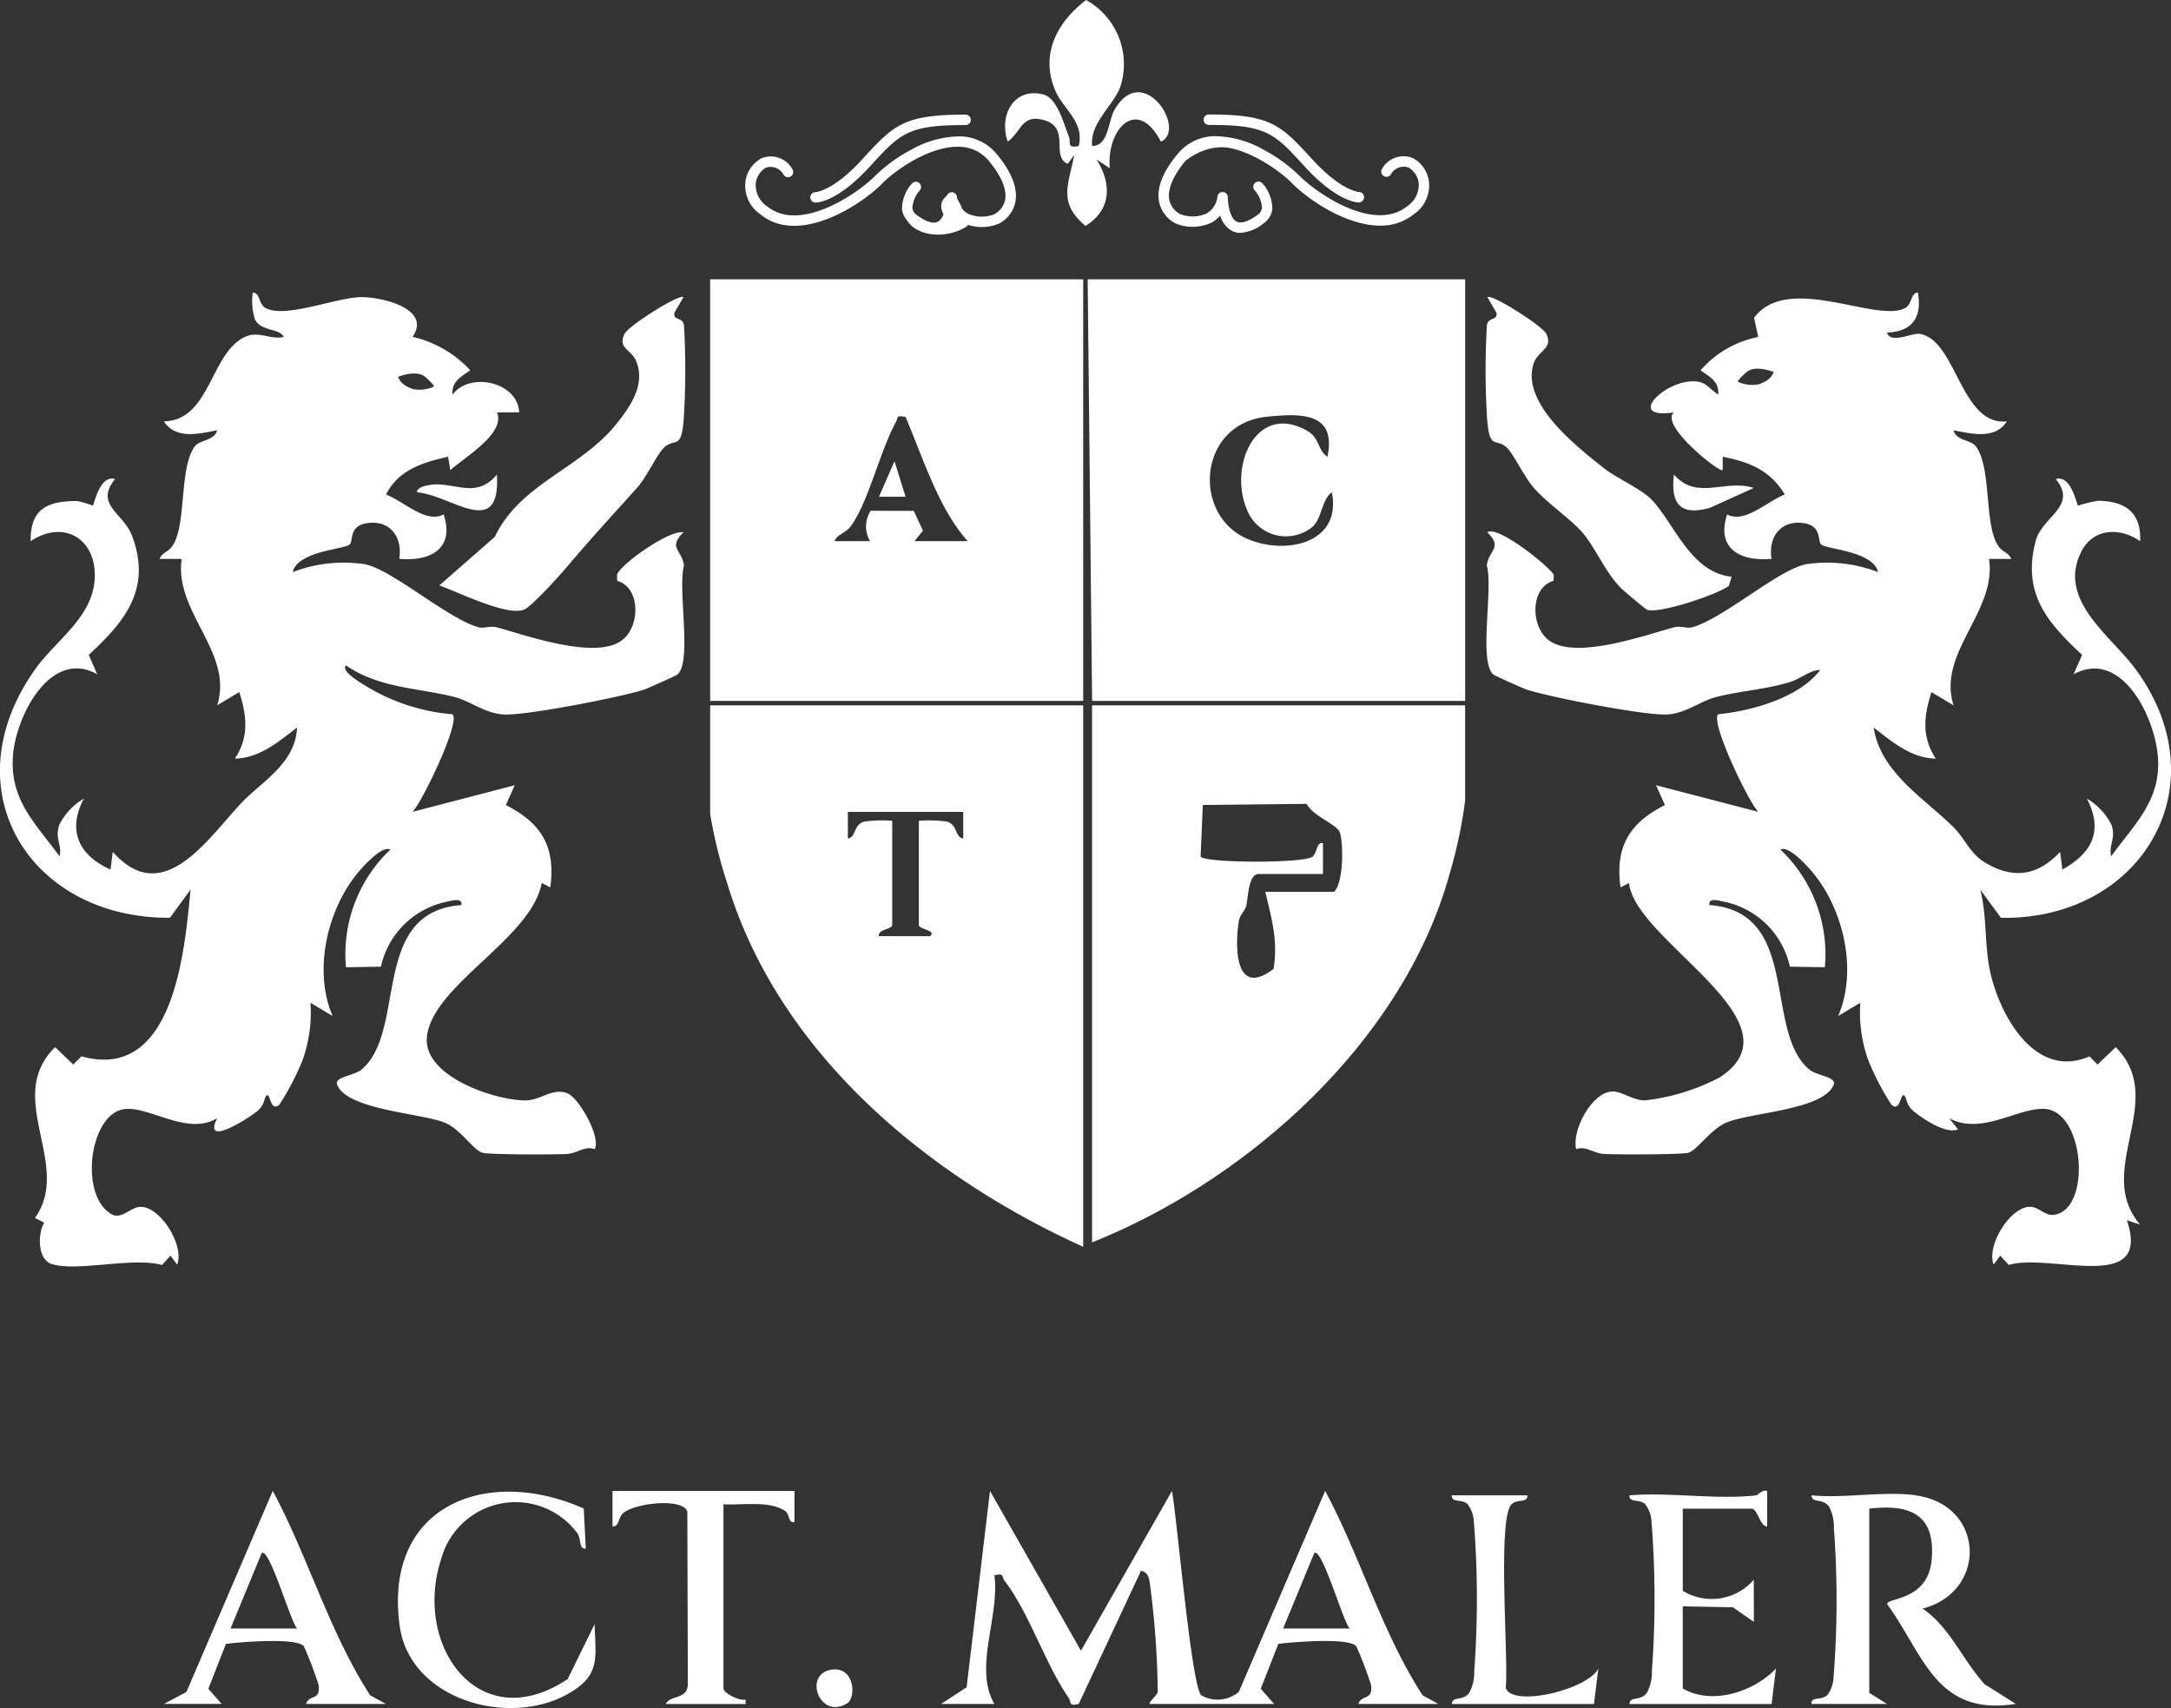 <svg xmlns="http://www.w3.org/2000/svg" id="Layer_1" data-name="Layer 1" width="169.42" height="133.306" viewBox="0 0 169.42 133.306"><rect x="0" y="0" width="169.42" height="133.306" fill="#333333" stroke="none"/><path id="Path_8" data-name="Path 8" d="M967.029,240.77v32.907H937.917l-.347-32.907h29.459Zm-10.748,13.854c.72-3.459-2-3.4-4.693-3.132-5.425.537-5.913,7.682-1.542,9.543,2.987,1.271,7.36.357,6.581-3.636-.814.526-.763,2.181-1.632,2.783a3.268,3.268,0,0,1-5.023-1.5c-1.39-3.384.76-8.316,4.711-6.1,1.018.571.83,1.553,1.6,2.037Z" transform="translate(-852.691 -218.973)" fill="#fff"></path><path id="Path_9" data-name="Path 9" d="M641.282,240.77v32.907H612.17V240.77Zm-13.868,10.739c-.786-.146-.55.043-.768.44-1.206,2.2-2.106,6.1-3.433,8-.5.712-1.105.663-1.337,1.257h2.77a2.247,2.247,0,0,1,.053-2.371l3.357.008.721,1.544-.663.818h4.155C629.973,258.64,628.791,254.72,627.414,251.509Z" transform="translate(-556.75 -218.973)" fill="#fff"></path><path id="Path_10" data-name="Path 10" d="M641.282,608.08v42.259c-12.243-5.559-23.837-15.181-27.817-28.485a36.189,36.189,0,0,1-1.295-5.287V608.08Zm-9.357,8.313h-9.01l0,2.077c.668-.107.407-1.058,1.273-1.32a10.419,10.419,0,0,1,2.189-.064v8.14c0,.33-1.155.335-1.038.863l3.982.005c.575-.437-.865-.541-.865-.867v-8.14a10.353,10.353,0,0,1,2.189.064c.866.262.6,1.213,1.273,1.32l0-2.077Z" transform="translate(-556.75 -553.03)" fill="#fff"></path><path id="Path_11" data-name="Path 11" d="M970.5,608.071v7.447a36.633,36.633,0,0,1-1.215,5.713c-3.575,13-15.686,23.871-27.9,28.752V608.07H970.5Zm-11.091,13.162h-5.025c-.825,0-.824,1.975-.968,2.5-.106.383-.5.7-.574,1.158-.344,2.216-.239,5.995,2.707,3.745.367-2.181-.156-3.961-.645-6.014h5.372c.738-.722.736-3.706.455-4.61-.2-.658-2.094-1.27-2.6-2.255l-8.1.089-.173,4.028c.354.508,8.022.539,8.72.01.409-.31.272-1.123.829-1.069l0,2.423Z" transform="translate(-856.165 -553.021)" fill="#fff"></path><path id="Path_12" data-name="Path 12" d="M827.537,1301.891c-.148-.1.54-.64.618-.943a68.918,68.918,0,0,0-.631-8.569c-.065-.407-.213-.819-.676-.878l-4.86,10.391c-.827.189-.56-.15-.769-.453-1.835-2.643-3.132-6.737-5.018-9.156-.223-.286.005-.635-.792-.436.426,3.218-1.644,7.266,0,10.04H811.25l1.989-1.3,1.825-15.325,7.1,12.472,7.1-12.471c.385,2.011,1.529,15.4,2.3,15.961a2.581,2.581,0,0,0,2.916-.274l6.739-15.692c2.772,5.175,4.422,11.047,7.605,15.958l1.232.673h-6.239c.271-.81,1.114-.187.986-1.472a28.292,28.292,0,0,0-1.157-3.033c-.574-.69-4.95-.33-6.08-.186l-1.372,3.505,1.038,1.185h-9.7Zm15.6-5.889c-.5-.461-2.156-6.342-2.768-5.888l-2.43,5.888Z" transform="translate(-737.807 -1168.905)" fill="#fff"></path><path id="Path_13" data-name="Path 13" d="M1299.781,277.742l-.213.711c-.866.676-5.471,2.214-6.391,1.865-.125-.048-1.837-1.49-2.059-1.716-1.2-1.22-2.011-3.194-2.973-4.3-.931-1.073-2.69-2.242-3.791-3.485-.741-.835-1.572-2.615-2.088-3.122-.864-.85-1.371.256-1.562-2.236a60.209,60.209,0,0,1-.022-7.307c.072-.722.861-.346.747-1.013l-.71-1.218c.349-.261,4.295,2.238,4.6,2.865.569,1.158-.656,1.312-.985,2.308-1.018,3.08,3.312,6.452,5.422,8.13,1.03.819,2.953,1.657,3.758,2.479C1295.258,273.475,1296.552,277.414,1299.781,277.742Z" transform="translate(-1164.65 -232.733)" fill="#fff"></path><path id="Path_14" data-name="Path 14" d="M397.729,255.928l-.71,1.218c-.114.667.675.291.747,1.013a60.185,60.185,0,0,1-.022,7.307c-.19,2.492-.7,1.386-1.562,2.236-.523.515-1.336,2.286-2.088,3.122-1.87,2.081-3.593,3.953-5.376,6.058-.581.687-2.826,3.209-3.447,3.445-1.366.519-5.173-1.407-6.6-1.892l4.335-3.8c2-4.186,6.69-5.294,9.518-8.845,1.1-1.381,2.285-3.123,1.48-4.928-.38-.853-1.431-.939-.876-2.067.309-.627,4.255-3.126,4.6-2.865Z" transform="translate(-344.389 -232.743)" fill="#fff"></path><path id="Path_15" data-name="Path 15" d="M1569.688,1288.04c5.435.765,5.573,7.544.521,8.831,2.131,1.458,3.124,4.014,4.837,5.9l2.438,1.542c-6.254.984-7.168-3.84-10.043-7.79-.014-.52,3.189-.228,3.475-3.464.312-3.535-1.683-4.358-4.869-3.983v14.375l1.386.866h-5.892c-.043-.616.755-.25,1.221-.683a2.414,2.414,0,0,0,.487-1.246,76.709,76.709,0,0,0,.04-11.769,3.383,3.383,0,0,0-.383-1.7c-.52-.708-1.323-.227-1.366-.886,2.54.254,5.688-.346,8.144,0Z" transform="translate(-1420.174 -1171.333)" fill="#fff"></path><path id="Path_16" data-name="Path 16" d="M873.188,11.4c1.339-.053,1.2-1.923,1.783-2.89,2.241-3.746,5.638,1.654,3.585,2.544-1.87-3.59-4.266-.934-3.988,2.078l-1.036-.687c1.2,1.9,1.176,3.923-.858,5.188-2.186-1.831-1.315-3.227-.878-5.537l-.514.69c-1.329-.555.22-2.8-1.812-3.4-1.783-.523-1.773.865-2.865,1.668-.716-2.024.461-4.286,2.794-3.673,1.079.283,1.587,2.323,1.967,3.257.211.52-.205.939.779.76.445-1.879-1.176-2.856-1.8-4.261C869.1,4.309,870.4,1.777,872.717,0a5.721,5.721,0,0,1,2.735,6.568c-.413,1.544-2.466,2.943-2.261,4.835Z" transform="translate(-787.962)" fill="#fff"></path><path id="Path_17" data-name="Path 17" d="M152.417,1301.9c.271-.81,1.114-.187.986-1.472a28.313,28.313,0,0,0-1.157-3.033c-.574-.69-4.95-.329-6.08-.186l-1.372,3.505,1.037,1.181h-4.5l1.752-.932,6.737-15.694c2.772,5.175,4.422,11.047,7.605,15.958l1.232.673h-6.238Zm-.693-5.889c-.5-.461-2.156-6.342-2.768-5.888l-2.43,5.888Z" transform="translate(-128.535 -1168.914)" fill="#fff"></path><path id="Path_18" data-name="Path 18" d="M357.671,1290.405c-.58.041-.317-.754-.674-1.225a6.01,6.01,0,0,0-10.577,1.93c-2.3,6.8,2.877,14.105,9.833,9.482l2.109-4.295c.066,2.655.488,3.968-2.026,5.416-4.657,2.682-12.4.489-13.189-5.276-1.286-9.375,6.735-12.537,14.367-9.163l.155,3.13Z" transform="translate(-311.958 -1169.544)" fill="#fff"></path><path id="Path_19" data-name="Path 19" d="M1414.488,1285.441c.149-.017.476-.475.865-.345v2.768c-.56.007-.737-1.384-1.21-1.384h-5.372v6.408a4.332,4.332,0,0,0,5.541-.865l.005,3.29-1.636-1.137-3.911-.074v6.408c2.244,1.325,5.542.282,7.274-1.559l-.343,2.771h-11.09c.043-.658.847-.177,1.366-.886a3.382,3.382,0,0,0,.383-1.7,76.726,76.726,0,0,0-.04-11.769,2.429,2.429,0,0,0-.487-1.246c-.466-.434-1.266-.068-1.221-.684,3.138-.263,6.81.358,9.877,0Z" transform="translate(-1277.45 -1168.734)" fill="#fff"></path><path id="Path_20" data-name="Path 20" d="M532.135,1301.937c.338-.742,1.725-.3,1.724-1.568l-.039-13.451c-.353-1.08-4.049-.679-4.994.109-.419.35-.307,1.091-.846,1.052v-2.768h14.2v2.423c-.527.1-.344-.591-.705-.846-1.222-.859-3.4-.445-4.836-.539v14.375c0,.373,1.255.994,1.731.87l0,.342h-6.238Z" transform="translate(-480.182 -1168.95)" fill="#fff"></path><path id="Path_21" data-name="Path 21" d="M1257.372,1289.14c.043.616-.755.25-1.221.683-1.144,1.064-.23,12.071-.463,14.336.511,1.565,6.431.126,7.226-1.51l-.343,2.771h-11.09c.043-.658.847-.177,1.366-.886a3.382,3.382,0,0,0,.383-1.7,76.726,76.726,0,0,0-.04-11.769,2.429,2.429,0,0,0-.487-1.246c-.466-.434-1.266-.068-1.221-.684h5.892Z" transform="translate(-1138.183 -1172.433)" fill="#fff"></path><path id="Path_22" data-name="Path 22" d="M359.5,410.492c-.06-.511,1.263-.625,1.557-.619,1.749.033,3.172,1.007,4.676-.763.3,5.177-3.574,1.6-6.233,1.382Z" transform="translate(-326.953 -372.073)" fill="#fff"></path><path id="Path_23" data-name="Path 23" d="M1448.63,410.163l-3.453,1.564c-2.31.636-3.051-.347-2.78-2.607C1444.192,411.191,1446.416,409.436,1448.63,410.163Z" transform="translate(-1311.767 -372.082)" fill="#fff"></path><path id="Path_24" data-name="Path 24" d="M784.7,163.522c-2.814,1.84-6.921-.292-3.813-3.1l-.71,1.887c.1,1.143,2.361,2.253,3.131,1.059-.557-.709-1.119-1.589-.16-2.251C784.116,160.908,784.449,162.881,784.7,163.522Z" transform="translate(-709.182 -145.897)" fill="#fff"></path><path id="Path_25" data-name="Path 25" d="M706.262,1441.814c-2.208,1.352-3.5-2.434-1.105-2.64C706.866,1439.028,706.962,1441.386,706.262,1441.814Z" transform="translate(-640.15 -1308.879)" fill="#fff"></path><path id="Path_26" data-name="Path 26" d="M1020.4,122.94c-2.463-1.042-4.278-.79-6.235,1.042C1014.7,121.722,1019.048,121.141,1020.4,122.94Z" transform="translate(-922.357 -110.845)" fill="#fff"></path><path id="Path_27" data-name="Path 27" d="M759.736,400.428H757.66l1.213-2.768Z" transform="translate(-689.068 -361.66)" fill="#fff"></path><path id="Path_28" data-name="Path 28" d="M657.06,125.039a3.235,3.235,0,0,1-1.825-.757,1.566,1.566,0,0,1-.662-1.1,3.005,3.005,0,0,1,.771-2.006.407.407,0,0,1,.614.536,2.23,2.23,0,0,0-.574,1.382.742.742,0,0,0,.334.534c.5.368,1.192.759,1.641.531.569-.29.692-1.5.69-1.9a.408.408,0,0,1,.81-.066,1.7,1.7,0,0,0,.873,1.343,2.677,2.677,0,0,0,2.028.043,1.653,1.653,0,0,0,.849-1.091c.171-.8-.254-1.851-1.229-3.04a3.029,3.029,0,0,0-2.3-1.14c-2.344-.1-5.069,1.864-6.02,2.834-1.745,1.777-6.565,4.86-9.527,2.445a2.716,2.716,0,0,1-1.179-2.575,2.417,2.417,0,0,1,1.269-1.817,1.931,1.931,0,0,1,2.405.876.407.407,0,0,1-.705.407,1.131,1.131,0,0,0-1.394-.528,1.653,1.653,0,0,0-.769,1.183,1.986,1.986,0,0,0,.887,1.821c2.582,2.1,7.084-1.011,8.432-2.384a12.2,12.2,0,0,1,2.756-2.006,7.91,7.91,0,0,1,3.883-1.071,3.811,3.811,0,0,1,2.891,1.438c1.153,1.407,1.623,2.661,1.4,3.726a2.446,2.446,0,0,1-1.281,1.649,3.468,3.468,0,0,1-2.766-.048,2.325,2.325,0,0,1-.717-.571,1.985,1.985,0,0,1-.911,1.2,1.455,1.455,0,0,1-.67.158Z" transform="translate(-584.181 -106.851)" fill="#fff"></path><path id="Path_29" data-name="Path 29" d="M698.927,105.675a.407.407,0,0,1-.007-.815c.039,0,1.405-.1,3.637-2.543,2.466-2.694,3.21-3.507,8.079-3.507a.407.407,0,0,1,0,.815c-4.51,0-5.08.623-7.478,3.243C700.66,105.6,699.1,105.675,698.927,105.675Z" transform="translate(-635.283 -89.865)" fill="#fff"></path><path id="Path_30" data-name="Path 30" d="M1005.025,124.922a1.451,1.451,0,0,1-.67-.158,1.982,1.982,0,0,1-.911-1.2,2.312,2.312,0,0,1-.717.571,3.468,3.468,0,0,1-2.766.048,2.446,2.446,0,0,1-1.281-1.649c-.227-1.066.242-2.32,1.4-3.726a3.817,3.817,0,0,1,2.891-1.438,7.934,7.934,0,0,1,3.883,1.071,12.2,12.2,0,0,1,2.756,2.006c1.348,1.372,5.849,4.488,8.431,2.384a1.986,1.986,0,0,0,.887-1.821,1.653,1.653,0,0,0-.769-1.183,1.135,1.135,0,0,0-1.4.529.408.408,0,0,1-.706-.407,1.93,1.93,0,0,1,2.405-.876,2.421,2.421,0,0,1,1.269,1.817,2.715,2.715,0,0,1-1.179,2.575,4.041,4.041,0,0,1-2.624.888c-2.655,0-5.617-2.022-6.9-3.332-.952-.97-3.678-2.936-6.02-2.834a3.029,3.029,0,0,0-2.3,1.14c-.974,1.189-1.4,2.24-1.229,3.04a1.642,1.642,0,0,0,.849,1.091,2.677,2.677,0,0,0,2.028-.043,1.7,1.7,0,0,0,.873-1.343.407.407,0,0,1,.809.066c0,.4.12,1.61.69,1.9.449.228,1.141-.162,1.641-.531a.744.744,0,0,0,.334-.534,2.231,2.231,0,0,0-.575-1.383.407.407,0,0,1,.614-.536,3.01,3.01,0,0,1,.771,2.006,1.565,1.565,0,0,1-.662,1.1,3.232,3.232,0,0,1-1.825.757Z" transform="translate(-908.219 -106.744)" fill="#fff"></path><path id="Path_31" data-name="Path 31" d="M1049.616,105.555c-.17,0-1.733-.079-4.23-2.807-2.4-2.62-2.969-3.243-7.478-3.243a.407.407,0,1,1,0-.815c4.869,0,5.613.813,8.079,3.507,2.254,2.462,3.624,2.542,3.638,2.543a.4.4,0,0,1,.4.407.411.411,0,0,1-.411.407Z" transform="translate(-943.575 -89.756)" fill="#fff"></path><path id="Path_32" data-name="Path 32" d="M53.374,273.579c-.13-1.219-1.293-1.377-.033-2.594-1.113-.215-4.877,2.466-5.189,3.3l.013.485c1.774.507,1.812,3.37.506,4.532-1.958,1.742-7.471-.236-9.894-.9-.5-.135-1.055.1-1.415,0-2.452-.686-6.707-4.479-8.878-4.923a11.04,11.04,0,0,0-5.64.611c.373-1.633,4.006-1.778,4.433-2.148.306-.264-.053-1.435,1.3-1.661,1.831-.305,2.853,1.037,2.581,2.775,2.5.223,4.332-.844,3.463-3.467-1.37.734-3.086-1.007-4.495-1.554.975-1.935,2.869-2.5,4.842-2.95l.174,1.041c1.211-1.055,4.316-2.884,3.642-4.5l1.731-.005c-.1-2.373-3.857-3.2-5.194-1.382-.1-1.039.674-1.4,1.377-1.9a8.812,8.812,0,0,0-4.5-2.609c1.494-2.185-2.348-3.1-3.986-3.1-1.909,0-5.878,1.668-7.46.867-.6-.306-.423-1.206-1.028-1.217a4.767,4.767,0,0,0,.169,2.078c.461.976,1.869.655,2.251,1.381-1.016.227-1.96-.47-2.955-.038-2.789,1.21-2.736,6.548-6.4,6.627.949,1.443,2.759.957,4.158.693-.212.839-1.356.715-1.757,1.273-1.15,1.6-.686,5.521-1.53,7.388-.425.942-.909.72-1.217,1.377l1.733,0c-.6,4.159,4.075,7.3,2.772,11.43l1.726-1.036c.586,1.846.779,3.491-.341,5.191,1.939-.032,3.409-1.326,4.849-2.421-.123,2.806-2.755,4.205-4.338,5.879-2.667,2.821-6.122,8.252-10.043,3.821l-.175,1.383c-2.469-1.1-3.4-3.044-2.079-5.542a5.018,5.018,0,0,0-1.928,2.063c-.353,1.106.247,1.536.027,2.438-1.867-2.548-3.871-4.362-3.64-7.786.211-3.133,2.935-8.465,6.582-6.415l-.666-1.515c2.848-2.614,4.945-5.184,3.37-9.323-.665-1.747-2.937-2.382-1.314-4.4-1.214-.346-1.612,1.974-1.743,2.076a7.07,7.07,0,0,0-1.2-.358c-2.291-.01-3.692.587-3.639,3.129,2.563-1.7,5.093-.206,5,2.819-.1,3.081-2.977,4.859-4.6,7.112-6.75,9.394-.528,19.528,10.465,19.464l1.61-2.2c-.472,4.913-1.328,15.009-8.523,13.016l-.628.637L4.3,311.166c-4.033,3.963,1.387,9.176-1.574,13.332l.724.367c-.511.834-.539,2.844.558,3.215,1.933.654,6.335-.558,8.634.087l.666-.726.516.7c.589-1.56-1.383-4.614-2.912-4.51-.692.047-1.291.846-2.035.657-2.793-1.264-1.949-8.124.962-8.3,1.99-.12,4.825,2.091,7.106.725-1.193,2.38,2.573-.093,3.109-.534.6-.491.547-1,.711-1.2.339-.41.292,1.311,1.028.687a19.989,19.989,0,0,0,1.836-3.538,11.051,11.051,0,0,0,.6-4.426l1.729,1.036c-1.483-3.436-.489-8,1.742-10.9.506-.657,2.1-2.462,2.762-2.089A11.233,11.233,0,0,0,27,304.932l2.729-.047a6.608,6.608,0,0,1,5.153-5.072c.347-.076,1.219-.348,1.129.263-7.175.532-4.211,9.8-7.787,12.827-.611.517-2.164.563-1.911,1.2.788,1.985,6.68,2.212,8.455,2.983,1.2.521,2.172,2.112,2.877,2.319.532.157,5.571.15,6.534.1.913-.044,1.445-.664,2.229-.378.5-.958-1.2-3.934-2.085-4.336-1.126-.517-2.126.515-3.276.53-2.379.029-8.036-1.866-7.732-4.943.4-4.049,8.141-7.657,8.96-12.021l.668.337c.432-3.173-.7-5.026-3.466-6.419l.693-1.551L32.2,292.8c.8-.87,3.746-7.019,3.121-7.615a15.376,15.376,0,0,1-6.9-2.287c-.237-.151-1.876-1.1-1.414-1.525,2.569,1.779,5.588,1.744,8.452,2.461,1.232.309,2.4,1.295,3.861,1.368,1.757.088,9.064-1.341,10.9-1.926.27-.086,2.519-1.091,2.631-1.181,1.194-.958.013-6.716.525-8.515Zm-20.2-14.728c.679.587.7.751.7.751a2.655,2.655,0,0,1-1.646.206c-.658-.247-.967-.473-1.162-.957,0,0,1.43-.587,2.109,0Z" transform="translate(0 -229.441)" fill="#fff"></path><path id="Path_33" data-name="Path 33" d="M1330.484,311.127l-1.422,1.359-.628-.637c-4.121,1.79-6.825-2.919-7.668-6.249-.574-2.269-.287-4.537-.854-6.766l1.61,2.2c10.9.2,17.274-10.269,10.465-19.464-1.9-2.567-6.12-5.371-4.174-9.142.939-1.819,3.007-1.873,4.575-.789.1-2.234-1.169-3.139-3.3-3.15a10.028,10.028,0,0,0-1.543.38c-.133-.106-.527-2.421-1.743-2.076,1.753,2.115-1.072,2.93-1.57,4.836-1.064,4.071.883,6.336,3.626,8.886l-.666,1.515c3.789-2.07,6.485,3.518,6.6,6.751.117,3.192-1.929,5.052-3.662,7.449-.22-.9.381-1.332.027-2.438a5.018,5.018,0,0,0-1.928-2.063c1.291,2.495.445,4.22-1.912,5.54l-.175-1.383q-2.693,2.91-6.066.7c-.934-.615-1.478-1.858-2.24-2.611-2.348-2.321-5.7-4.279-6.244-7.785,1.439,1.095,2.91,2.389,4.849,2.421-1.121-1.7-.928-3.345-.341-5.191l1.726,1.036c-1.3-4.125,3.376-7.272,2.772-11.43l1.733,0c-.308-.657-.791-.435-1.217-1.377-.845-1.868-.38-5.79-1.53-7.388-.4-.557-1.545-.434-1.757-1.273,1.4.264,3.21.751,4.158-.693-3.633.339-3.919-6.378-6.808-6.832-.587-.092-2.274.811-2.547-.1,1.994-.081,2.738-1.19,2.421-3.12-.6.011-.425.911-1.027,1.217-2.279,1.154-9.146-2.773-11.764.746l.321,1.5a8.01,8.01,0,0,0-4.5,2.6c.7.5,1.474.865,1.377,1.9-.882-.606-.979-1.119-2.2-1.031-2.23.16-4.922,2.956-1.259,2.419-1.133,1,3.612,4.754,3.81,4.5l.005-1.046c2.107.428,3.681,1.046,4.843,2.949-1.408.55-3.127,2.29-4.5,1.556-.872,2.64.984,3.688,3.463,3.467-.271-1.736.751-3.08,2.581-2.775,1.355.226,1,1.4,1.3,1.661.427.37,4.06.514,4.433,2.148a11.04,11.04,0,0,0-5.64-.611c-2.172.444-6.427,4.237-8.878,4.923-.36.1-.919-.137-1.415,0-2.423.66-7.937,2.638-9.894.9-1.306-1.162-1.268-4.025.506-4.532l.013-.485c-.593-.847-4.415-3.868-5.189-3.3,1.259,1.217.1,1.375-.034,2.594.512,1.8-.669,7.557.525,8.515.112.091,2.361,1.095,2.631,1.181,1.837.586,9.144,2.015,10.9,1.926,1.464-.073,2.629-1.059,3.861-1.368,1.885-.472,3.839-.581,5.761-1.17.855-.262,1.471-.905,2.348-.941-1.65,2.175-5.332,3.2-7.973,3.462-.625.6,2.321,6.745,3.121,7.615l-7.968-2.075.694,1.551c-2.771,1.392-3.9,3.246-3.467,6.419l.668-.337c.432,4.526,13.7,10.859,7.07,15.172a16.52,16.52,0,0,1-5.842,1.792c-.941-.012-1.7-.661-2.458-.694-1.592-.069-3.255,2.968-2.9,4.5.785-.286,1.316.334,2.229.378.962.047,6,.053,6.534-.1.666-.2,1.7-1.772,2.882-2.315,1.813-.837,7.654-.98,8.45-2.988.253-.636-1.3-.683-1.911-1.2-3.577-3.023-.614-12.295-7.787-12.827-.089-.611.782-.339,1.129-.263a6.606,6.606,0,0,1,5.153,5.072l2.729.047a11.236,11.236,0,0,0-3.466-9.183c.667-.373,2.256,1.431,2.762,2.089,2.231,2.9,3.225,7.463,1.742,10.9l1.729-1.036a11.051,11.051,0,0,0,.6,4.426,20,20,0,0,0,1.836,3.538c.737.624.69-1.1,1.029-.687.165.2.114.705.711,1.2.764.628,2.543,1.8,3.451,1.4l-.691-.865c2.509,1.362,5.389-.852,7.454-.728,3.176.191,3.665,8.036.634,8.274-.582.046-1.1-.588-1.707-.633-1.523-.11-3.505,2.956-2.912,4.511l.516-.7.666.726c3.227-.977,11.2,2.353,9.213-3.493l1.036.343c-3.652-4.25,2.231-9.685-1.906-13.851Zm-27.856-51.73a2.656,2.656,0,0,1-1.646-.206s.021-.165.7-.751,2.109,0,2.109,0c-.2.483-.5.71-1.162.957Z" transform="translate(-1165.375 -229.405)" fill="#fff"></path></svg>
